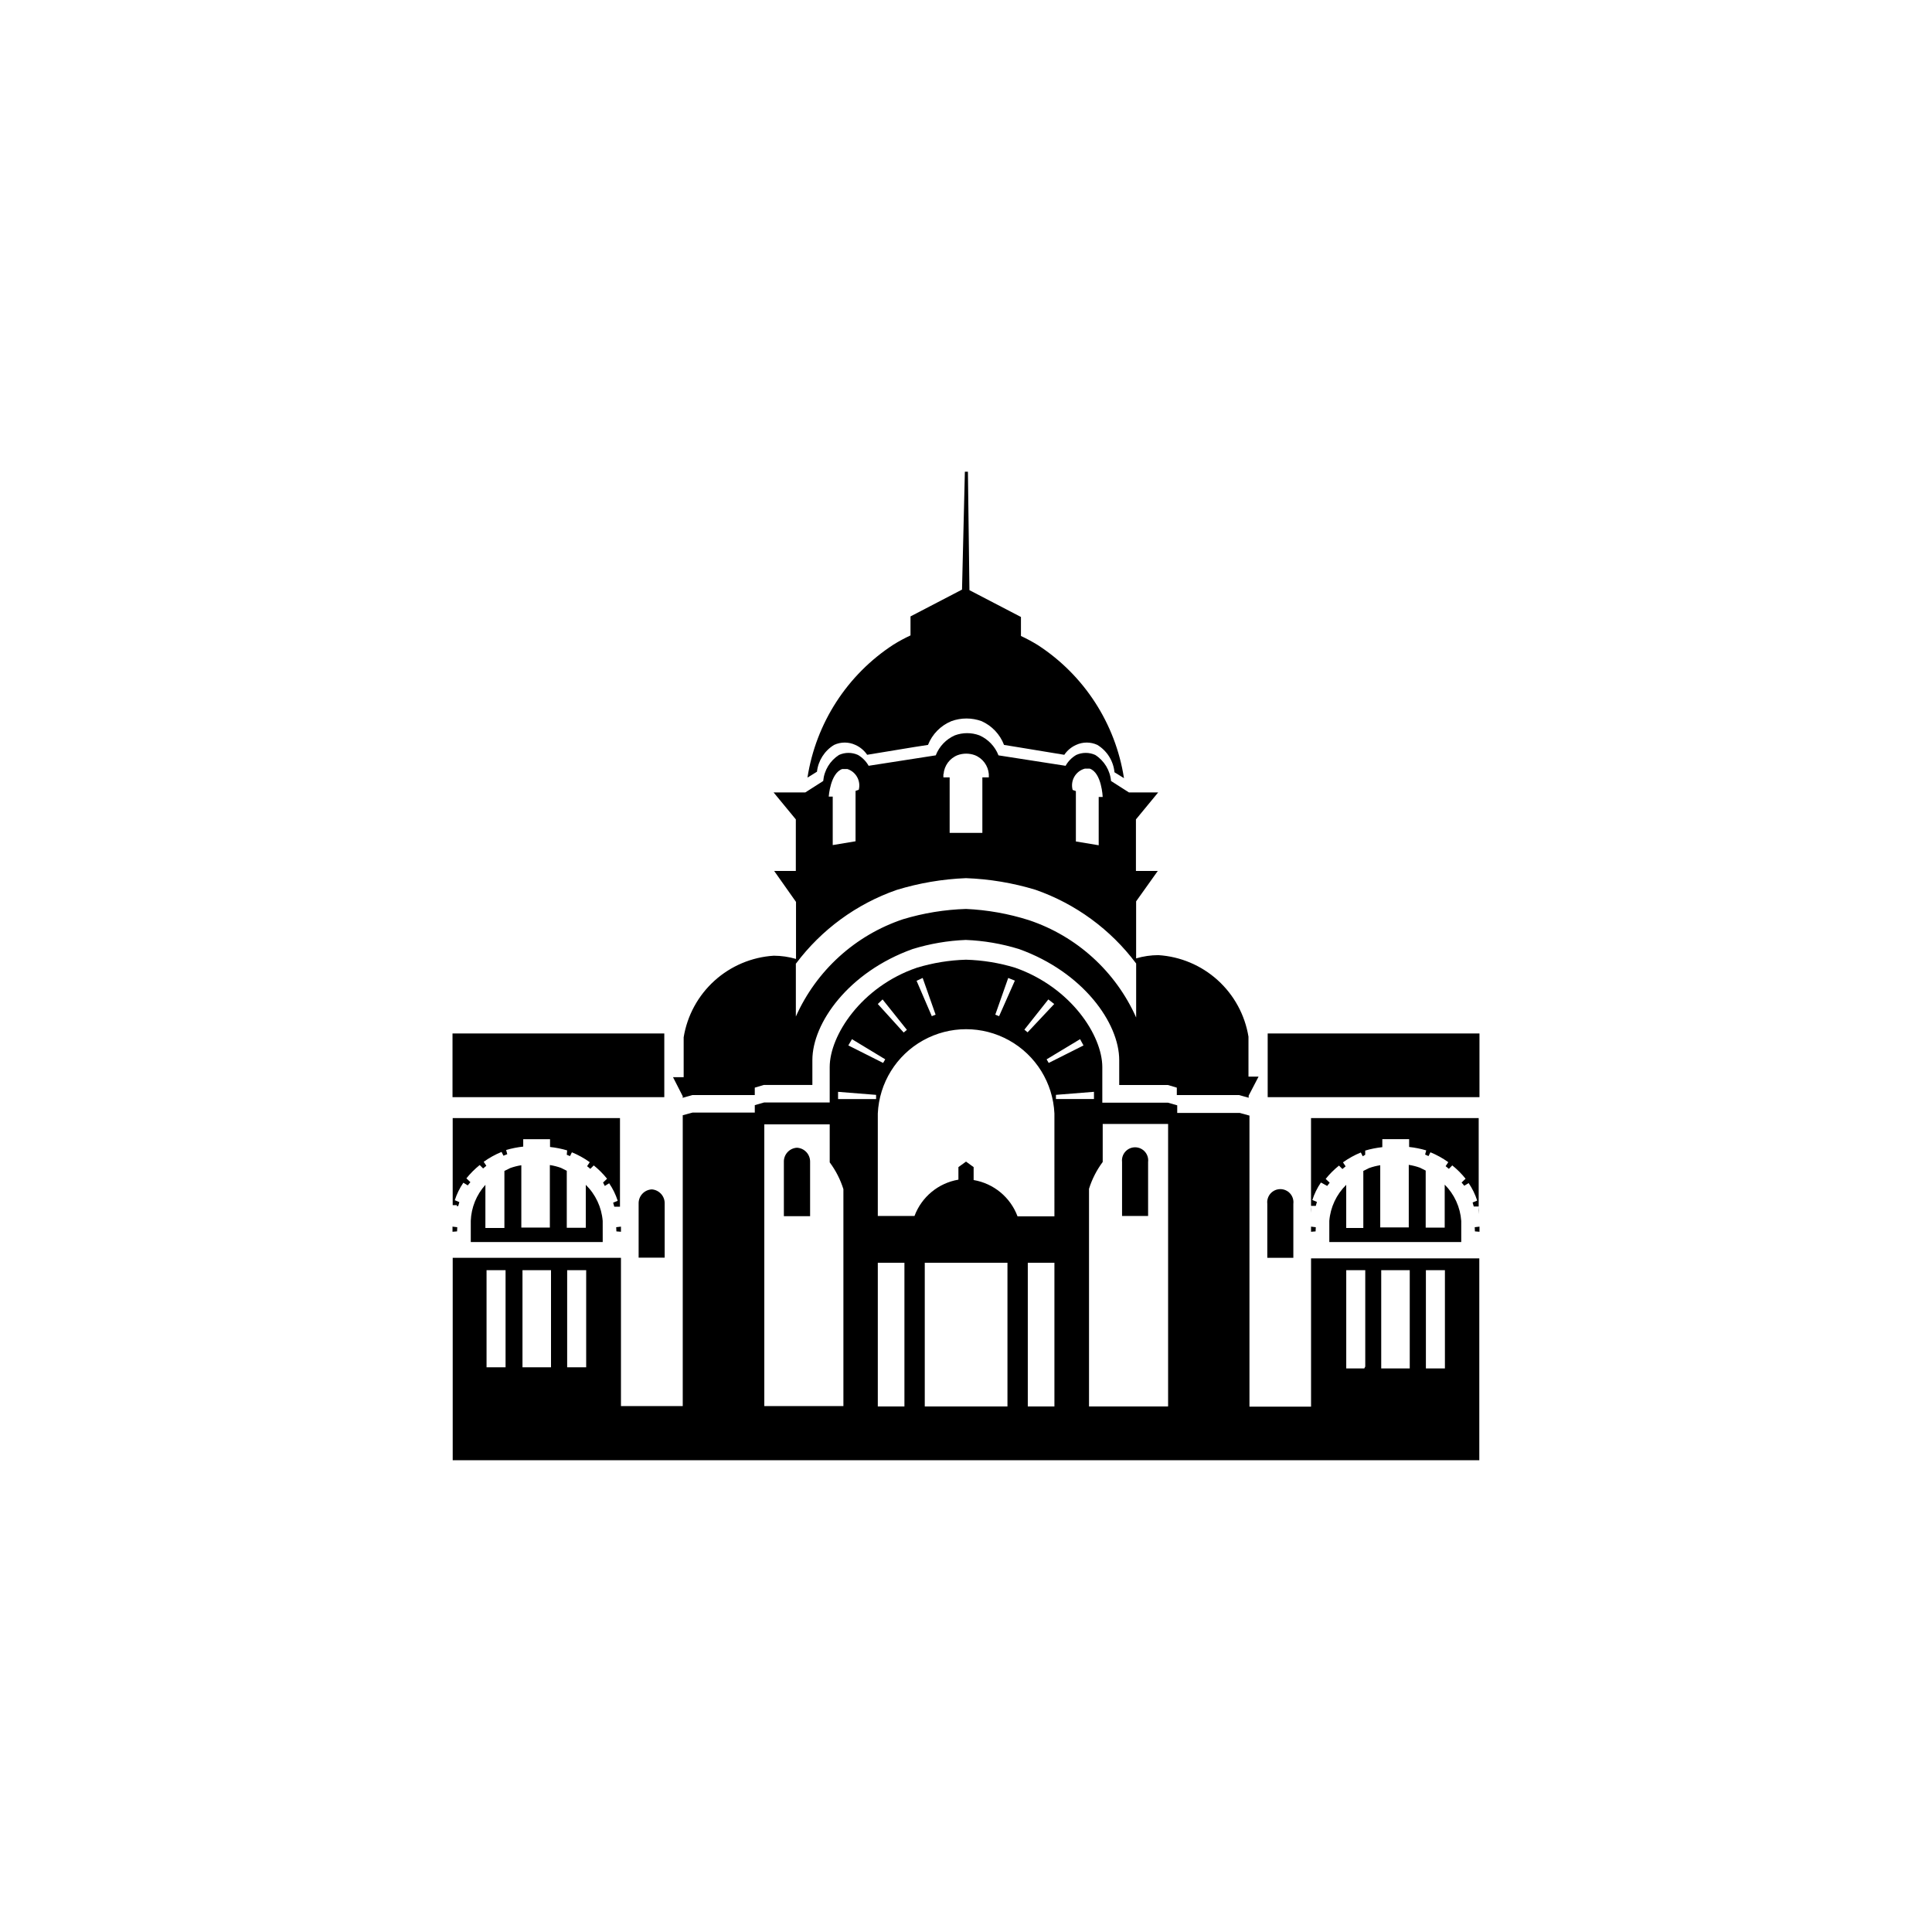 <?xml version="1.0" encoding="UTF-8"?>
<!-- Uploaded to: ICON Repo, www.svgrepo.com, Generator: ICON Repo Mixer Tools -->
<svg fill="#000000" width="800px" height="800px" version="1.1" viewBox="144 144 512 512" xmlns="http://www.w3.org/2000/svg">
 <g>
  <path d="m378.39 316.62 2.418-1.562z"/>
  <path d="m355.21 448.16c-2.012 0.105-3.562 1.816-3.477 3.828v14.309h6.953v-14.359c0.055-1.992-1.484-3.672-3.477-3.777z"/>
  <path d="m316.72 459.2c-1.992 0.109-3.535 1.785-3.477 3.781v14.309h6.902v-14.262c0.086-1.992-1.434-3.691-3.426-3.828z"/>
  <path d="m265.18 469.22-1.262-0.152v1.359l1.211-0.098z"/>
  <path d="m307.35 470.33 1.211 0.098v-1.359l-1.262 0.152z"/>
  <path d="m268.76 467.56v5.594h34.965l-0.004-5.594c-0.293-3.625-1.883-7.023-4.481-9.57v11.387h-5.039v-15.113l-1.512-0.754v-0.004c-0.965-0.352-1.961-0.602-2.973-0.758v16.574h-7.559v-16.523c-1.012 0.156-2.008 0.41-2.973 0.758l-1.512 0.754v15.113h-5.039l0.004-11.434c-2.379 2.637-3.75 6.023-3.879 9.57z"/>
  <path d="m324.98 434.91 2.519-0.707h16.523v-1.965l2.367-0.707h12.898v-6.598c0-9.824 9.574-23.328 26.551-29.422 4.578-1.414 9.32-2.227 14.109-2.418 4.785 0.191 9.527 1.004 14.105 2.418 16.977 6.098 26.551 19.598 26.551 29.422v6.602h12.898l2.367 0.707v1.965h16.523l2.519 0.707v-0.559l2.621-5.039h-2.672v-10.582c-0.945-5.773-3.824-11.055-8.16-14.98-4.34-3.926-9.879-6.262-15.719-6.633-1.996 0.008-3.981 0.297-5.894 0.859v-15.113l5.742-8.062h-5.793v-13.652l5.894-7.152-7.758-0.004-4.734-3.023h-0.004c-0.25-2.82-1.793-5.371-4.18-6.902-1.602-0.73-3.438-0.73-5.039 0-1.18 0.691-2.152 1.68-2.82 2.875l-17.785-2.769v-0.004c-0.914-2.359-2.727-4.262-5.039-5.289-2.109-0.789-4.438-0.789-6.547 0-2.312 1.027-4.125 2.93-5.039 5.289l-17.785 2.769v0.004c-0.668-1.195-1.641-2.184-2.82-2.875-1.602-0.73-3.438-0.73-5.039 0-2.387 1.531-3.93 4.082-4.18 6.902l-4.734 3.023h-8.418l5.894 7.152v13.656h-5.742l5.793 8.211v15.113c-1.914-0.559-3.898-0.848-5.894-0.855-5.84 0.367-11.379 2.707-15.719 6.633-4.336 3.926-7.215 9.207-8.16 14.98v10.578l-2.82 0.004 2.57 5.039v0.555zm106.51-87.211h1.309c3.176 1.109 3.426 7.508 3.426 7.508h-1.059v12.797l-6.047-1.008v-13.352l-0.855-0.301c-0.324-1.18-0.164-2.434 0.441-3.492 0.605-1.059 1.605-1.836 2.785-2.152zm-37.434 1.461c0.172-2.254 1.621-4.215 3.727-5.039 1.465-0.527 3.07-0.527 4.535 0 2.106 0.824 3.555 2.785 3.727 5.039v0.855h-1.711v14.711h-8.668v-14.711h-1.66v-0.855zm-26.801-1.359h1.309c2.297 0.746 3.617 3.148 3.019 5.492l-0.855 0.301v13.352l-6.047 1.008v-12.848h-1.059c0.004 0 0.406-6.195 3.578-7.305zm-12.297 51.539c6.75-9.004 16.027-15.789 26.652-19.496 5.969-1.828 12.152-2.879 18.391-3.125 6.234 0.23 12.414 1.262 18.387 3.074 10.648 3.711 19.945 10.516 26.703 19.547v14.309c-5.438-12.199-15.746-21.559-28.414-25.797-5.406-1.715-11.012-2.715-16.676-2.973-5.656 0.176-11.262 1.09-16.676 2.723-12.668 4.234-22.977 13.594-28.418 25.793v-14.055z"/>
  <path d="m365.04 341.41c1.789-0.832 3.852-0.832 5.641 0 1.266 0.566 2.344 1.473 3.125 2.617l12.543-2.066 3.578-0.551c1.129-2.852 3.363-5.125 6.199-6.297 2.586-0.941 5.422-0.941 8.008 0 2.738 1.227 4.875 3.492 5.945 6.297l3.426 0.555 12.543 2.066 0.004-0.004c0.777-1.145 1.859-2.051 3.121-2.617 1.789-0.832 3.856-0.832 5.644 0 2.566 1.57 4.246 4.258 4.535 7.254l2.519 1.562h-0.004c-2.246-14.465-10.547-27.289-22.82-35.266-1.445-0.895-2.945-1.703-4.484-2.418v-5.039l-13.652-7.106-0.402-31.387h-0.809l-0.754 31.238-13.652 7.106v5.039-0.004c-1.543 0.719-3.039 1.523-4.484 2.418-12.277 7.977-20.574 20.801-22.824 35.266l2.519-1.562c0.332-2.941 2.004-5.562 4.535-7.102z"/>
  <path d="m448.26 451.94c0.121-0.988-0.188-1.98-0.848-2.723-0.66-0.746-1.605-1.172-2.602-1.172s-1.941 0.426-2.602 1.172c-0.66 0.742-0.969 1.734-0.852 2.723v14.309h6.902z"/>
  <path d="m486.75 463.02c0.121-0.984-0.188-1.977-0.848-2.723-0.66-0.742-1.609-1.168-2.602-1.168-0.996 0-1.941 0.426-2.602 1.168-0.66 0.746-0.969 1.738-0.852 2.723v14.309h6.902z"/>
  <path d="m534.87 470.33 1.211 0.098v-1.359l-1.262 0.152z"/>
  <path d="m491.44 469.07v1.359l1.207-0.098 0.051-1.109z"/>
  <path d="m496.28 467.56v5.594h34.965v-5.594c-0.258-3.629-1.812-7.047-4.383-9.621v11.387h-5.039v-15.113l-1.512-0.754v-0.004c-0.965-0.348-1.961-0.602-2.973-0.758v16.574h-7.559v-16.473c-1.012 0.156-2.008 0.406-2.973 0.758l-1.512 0.754v15.113h-4.531v-11.434c-2.598 2.547-4.191 5.945-4.484 9.57z"/>
  <path d="m491.44 465.49c-0.062-0.637-0.062-1.277 0-1.914h1.258l0.301-1.059-1.211-0.504h0.004c0.523-1.645 1.289-3.207 2.266-4.633l1.664 0.906 0.656-0.855-1.059-1.008c1.043-1.301 2.223-2.484 3.527-3.527l0.906 0.906 0.855-0.707-0.707-1.059v0.004c1.473-1.055 3.062-1.938 4.738-2.621l0.504 1.008 0.652-0.402v-1.109c1.484-0.438 3-0.742 4.535-0.906v-2.117h7.106v2.066c1.535 0.164 3.051 0.469 4.535 0.906l-0.301 1.109 0.902 0.402 0.504-1.008c1.676 0.684 3.266 1.566 4.738 2.621l-0.707 1.059 0.855 0.707 0.906-0.906v-0.004c1.305 1.043 2.484 2.227 3.527 3.527l-1.059 1.008 0.707 0.855 1.16-0.707v0.004c0.977 1.426 1.738 2.984 2.266 4.633l-1.211 0.504 0.301 1.059h1.312c0.066 0.672 0.066 1.344 0 2.016v-25.441h-44.434v25.191z"/>
  <path d="m265.03 463.63h0.402l0.301-1.059-1.211-0.504h0.004c0.527-1.645 1.289-3.207 2.269-4.633l1.16 0.707 0.707-0.855-1.059-1.008-0.004-0.004c1.043-1.301 2.227-2.484 3.527-3.527l0.906 0.906 0.855-0.707-0.707-1.059 0.004 0.004c1.469-1.055 3.059-1.934 4.734-2.621l0.504 1.008 1.008-0.402-0.301-1.109c1.48-0.438 2.996-0.742 4.531-0.906v-1.965h7.106v2.066c1.535 0.164 3.055 0.469 4.535 0.906l-0.102 1.16 0.855 0.352 0.504-1.008c1.676 0.688 3.266 1.566 4.734 2.621l-0.707 1.059 0.855 0.707 0.91-0.91c1.301 1.043 2.484 2.227 3.527 3.527l-1.059 1.008 0.453 0.906 1.16-0.707c0.977 1.43 1.738 2.988 2.266 4.637l-1.211 0.504 0.301 1.059h1.512l0.004-23.477h-44.336v23.074h1.109z"/>
  <path d="m263.92 417.88h56.125v16.879h-56.125z"/>
  <path d="m513.76 477.48h-22.316v39.297h-16.324v-77.133l-2.57-0.707h-16.574v-2.012l-2.469-0.707h-17.383v-9.422c0-8.363-8.312-21.16-23.125-26.348-4.219-1.281-8.59-1.992-12.996-2.117-4.41 0.125-8.781 0.84-13 2.117-14.762 5.039-23.125 17.984-23.125 26.348v9.371h-17.383l-2.469 0.707v1.965h-16.473l-2.621 0.707v77.078h-16.371v-39.297h-44.59v53.656h272.06v-53.504zm-235.78 28.867h-5.039v-25.742h5.039zm12.043 0h-7.559v-25.742h7.559zm9.32 0h-5.039v-25.742h5.039zm130.89-86.957 0.906 1.664-9.219 4.637-0.555-0.957zm-8.414-10.531 1.562 1.211-7.055 7.508-0.855-0.707zm-10.629-5.691 1.762 0.707-4.18 9.422-1.008-0.402zm-22.672 0 3.426 9.723-1.008 0.402-4.031-9.367zm-10.629 5.691 6.449 8.062-0.855 0.707-6.856-7.559zm-8.113 10.531 8.816 5.34-0.555 0.957-9.219-4.637zm-2.266 97.234v-0.855 0.855h-20.961v-74.664h17.332v10.078c1.602 2.144 2.828 4.547 3.629 7.102zm8.664-81.363h-10.078v-1.914l10.078 0.805zm7.508 81.465h-7.055v-38.086h7.055zm27.305 0h-21.914v-38.086h21.914zm12.445 0h-7.055v-38.086h7.055zm0-50.383-9.773 0.004c-1.887-5.055-6.32-8.723-11.637-9.625v-3.426l-2.016-1.461-2.016 1.461v3.324c-5.32 0.902-9.754 4.57-11.641 9.625h-9.723v-27.156c0.375-8.102 4.918-15.434 12.004-19.379 7.086-3.949 15.711-3.949 22.797 0 7.086 3.945 11.629 11.277 12.004 19.379zm0.402-32.195 10.078-0.805v1.914h-10.078v-1.207zm29.676 82.574-20.91 0.004v-0.855 0.855-57.684c0.801-2.559 2.027-4.957 3.629-7.106v-10.078h17.332v74.766zm52.043-10.078-4.785 0.008v-26.047h5.039v25.543zm12.043 0h-7.559v-26.039h7.559zm9.32 0h-5.039v-26.039h5.039z"/>
  <path d="m479.95 417.88h56.125v16.879h-56.125z"/>
 </g>
</svg>